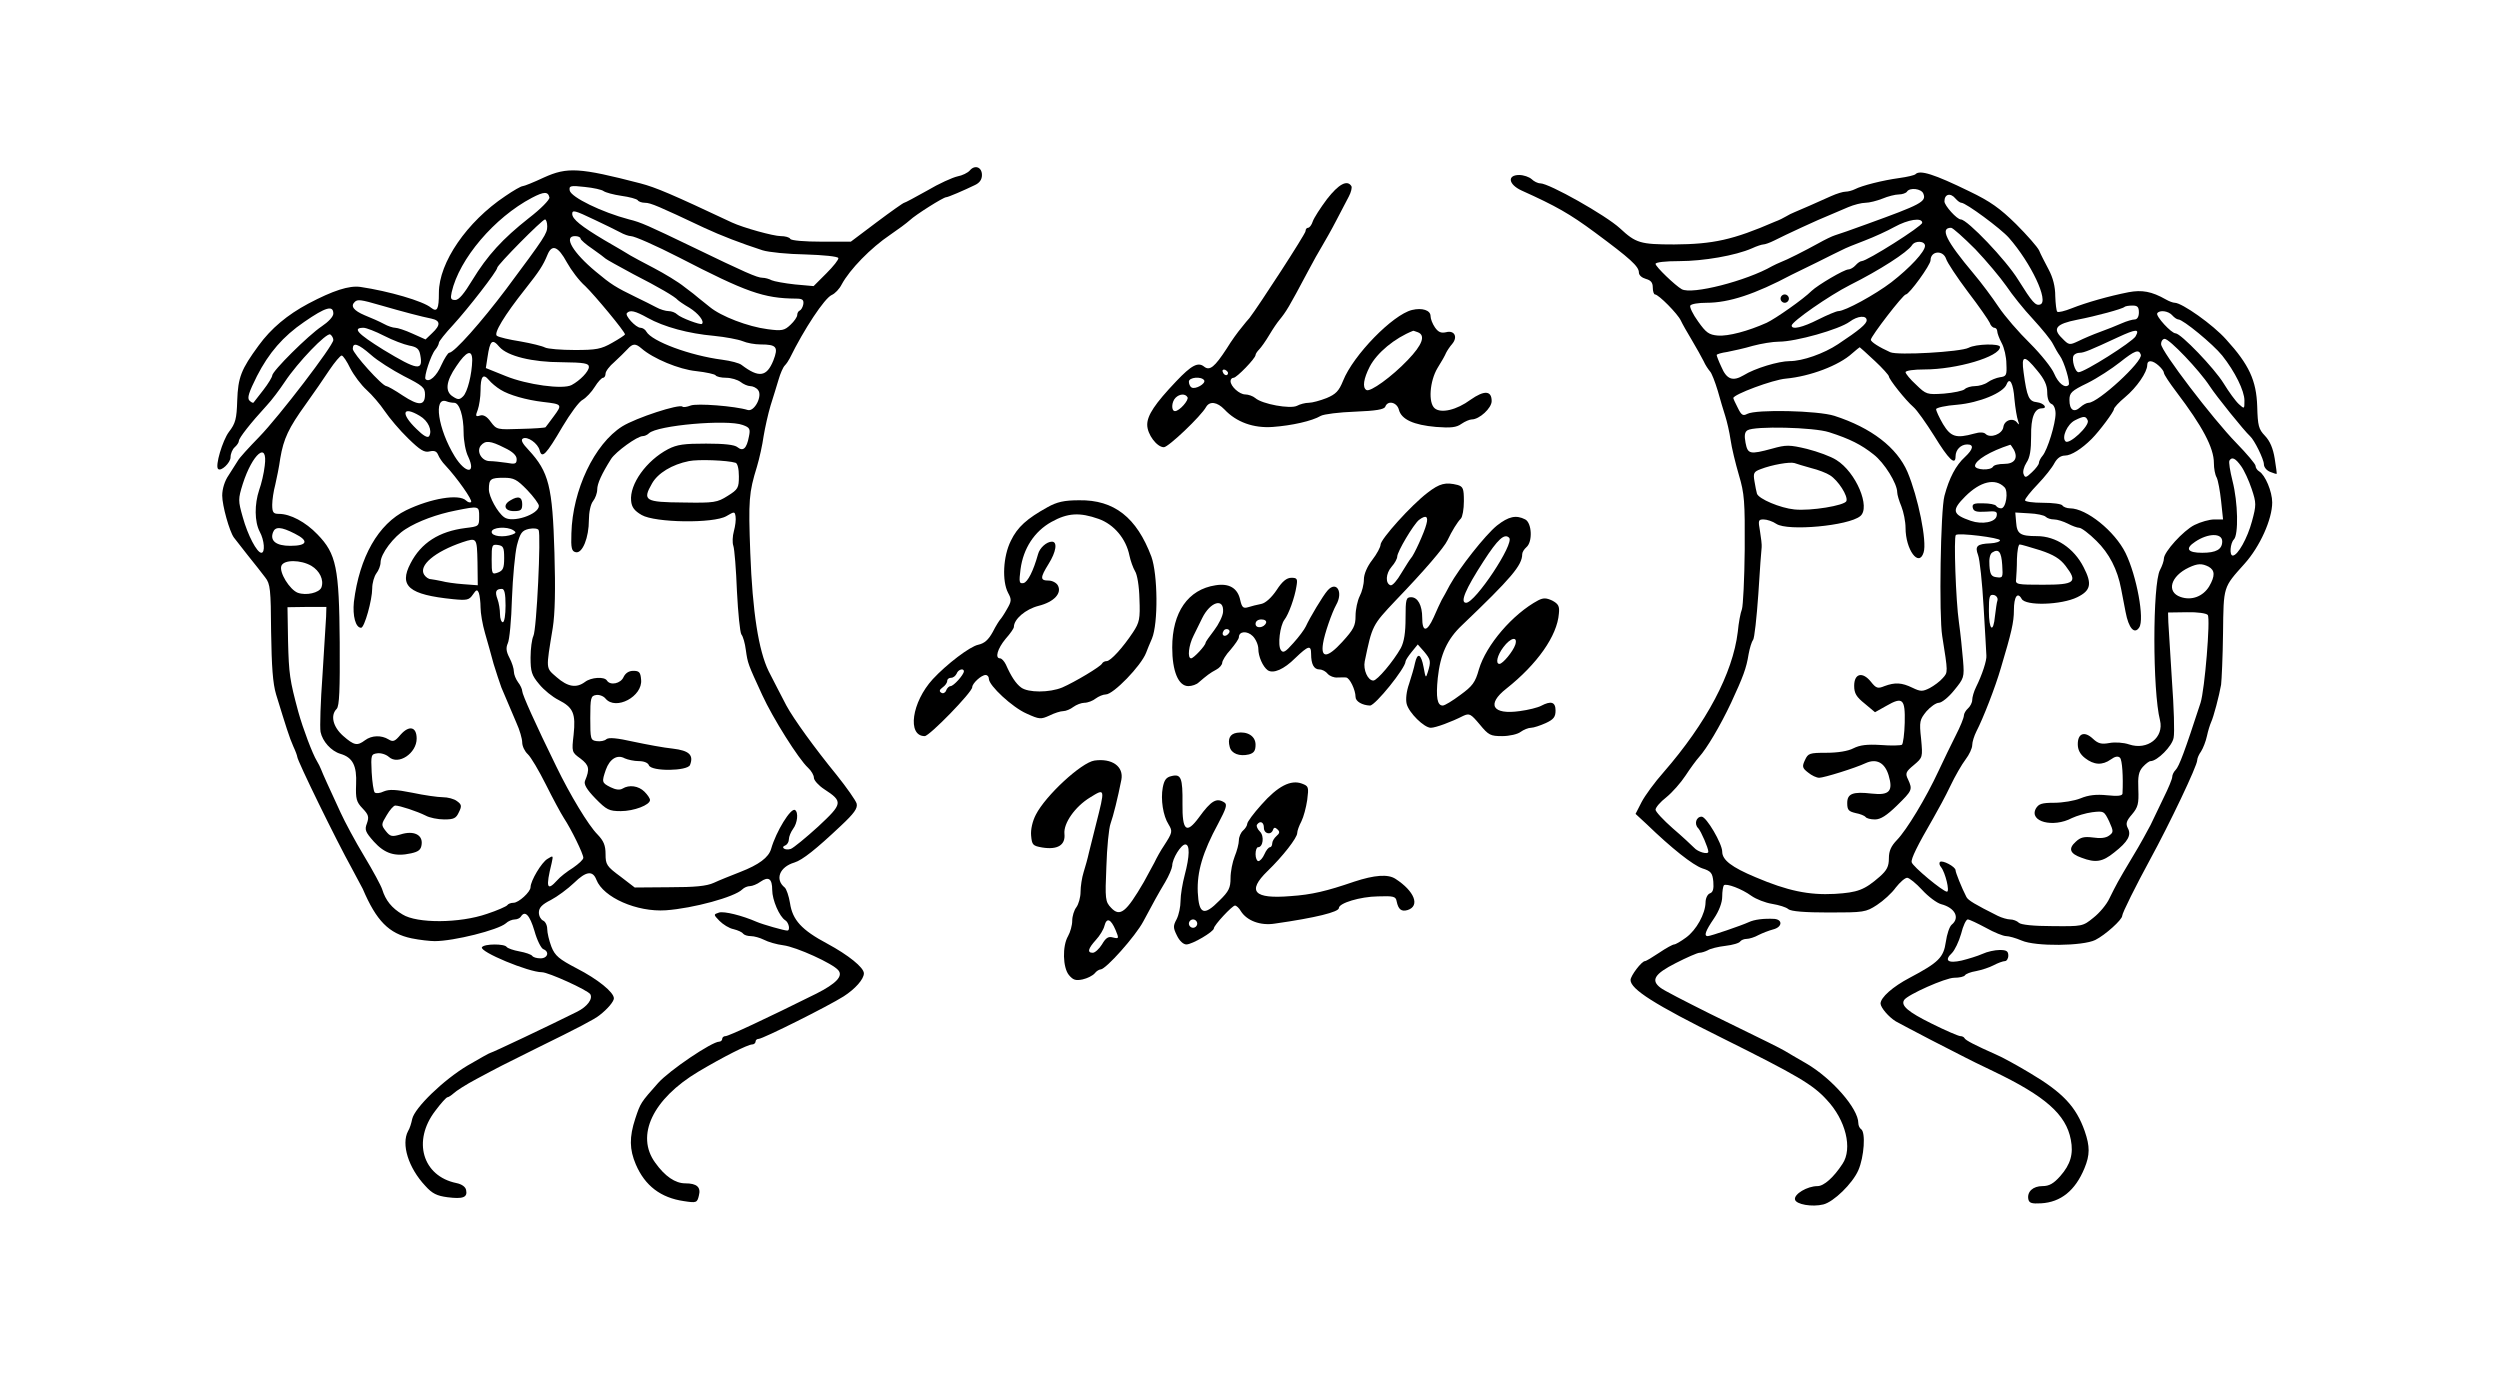 <?xml version="1.0" standalone="no"?>
<!DOCTYPE svg PUBLIC "-//W3C//DTD SVG 20010904//EN"
 "http://www.w3.org/TR/2001/REC-SVG-20010904/DTD/svg10.dtd">
<svg version="1.0" xmlns="http://www.w3.org/2000/svg"
 width="900pt" height="501pt" viewBox="0 0 900 501"
 preserveAspectRatio="xMidYMid meet">
<g transform="translate(0,501) scale(0.1,-0.1)"
fill="#000000" stroke="none">
<path d="M3491 4396 c-7 -8 -27 -18 -44 -21 -18 -4 -67 -26 -109 -51 -43 -24
-80 -44 -83 -44 -3 0 -47 -31 -99 -70 l-93 -70 -106 0 c-60 0 -109 4 -112 10
-3 6 -19 10 -34 10 -27 0 -135 30 -176 49 -217 102 -273 126 -330 141 -220 57
-263 59 -347 21 -36 -17 -71 -31 -76 -31 -6 0 -34 -16 -63 -36 -138 -92 -239
-239 -239 -348 0 -59 -6 -71 -28 -54 -28 24 -153 60 -254 75 -41 6 -99 -13
-188 -60 -75 -40 -134 -89 -179 -151 -63 -86 -74 -114 -77 -198 -2 -66 -6 -82
-30 -113 -23 -31 -50 -122 -39 -133 10 -11 45 22 45 42 0 13 7 29 15 36 8 7
15 17 15 23 0 10 42 64 100 127 18 19 47 58 65 85 47 71 151 179 164 171 6 -4
11 -13 11 -20 0 -20 -195 -275 -267 -349 -37 -38 -72 -76 -77 -86 -6 -10 -21
-33 -33 -52 -14 -20 -23 -49 -23 -73 0 -36 26 -129 42 -151 4 -5 27 -34 50
-64 24 -30 52 -65 63 -80 18 -23 20 -42 21 -196 2 -125 6 -185 18 -225 35
-114 48 -156 62 -187 8 -17 14 -34 14 -37 0 -14 142 -304 196 -401 18 -33 36
-67 40 -75 49 -115 94 -161 176 -178 29 -6 67 -10 83 -10 69 0 228 40 256 64
8 8 23 14 32 14 9 0 19 5 22 10 15 24 32 6 49 -51 9 -33 24 -63 32 -66 23 -9
16 -33 -10 -33 -14 0 -27 4 -30 9 -4 5 -24 12 -46 16 -22 4 -42 11 -46 16 -7
12 -81 12 -89 -1 -10 -16 168 -90 216 -90 23 0 164 -64 174 -79 10 -17 -11
-45 -47 -63 -98 -49 -307 -148 -312 -148 -3 0 -40 -21 -83 -46 -87 -52 -190
-152 -199 -192 -3 -15 -9 -35 -15 -44 -25 -47 1 -132 62 -197 25 -28 42 -36
80 -41 55 -7 73 -1 67 26 -2 11 -15 21 -35 25 -122 25 -159 152 -76 260 20 27
40 49 44 49 4 0 14 7 22 14 8 8 45 32 83 52 90 48 80 43 219 112 145 71 206
103 223 117 30 23 52 50 52 61 0 22 -58 69 -134 108 -63 33 -78 45 -91 78 -8
21 -15 50 -15 64 0 13 -7 27 -15 30 -8 4 -15 16 -15 29 0 17 11 29 43 45 23
12 61 40 84 62 43 42 67 45 80 11 25 -64 146 -117 250 -110 99 7 248 48 275
75 7 7 19 12 28 12 8 0 26 7 38 16 29 20 42 11 42 -30 0 -36 26 -96 47 -109
13 -8 19 -37 7 -37 -11 0 -88 22 -109 31 -55 24 -118 39 -136 34 -21 -7 -21
-7 1 -30 13 -13 35 -27 51 -30 16 -4 31 -11 34 -16 4 -5 16 -9 28 -9 12 0 33
-6 47 -13 15 -8 46 -17 70 -20 47 -6 179 -66 198 -90 18 -21 -8 -48 -79 -84
-183 -91 -316 -153 -327 -153 -6 0 -12 -4 -12 -10 0 -5 -5 -10 -11 -10 -26 0
-179 -103 -220 -149 -63 -71 -63 -71 -82 -128 -22 -67 -21 -111 2 -165 33 -77
90 -120 173 -132 45 -7 48 -6 54 20 8 30 -7 44 -49 44 -36 0 -73 25 -108 74
-72 98 -9 230 155 328 91 54 178 98 194 98 6 0 12 5 12 10 0 6 5 10 11 10 15
0 251 118 306 153 42 27 73 62 73 83 0 21 -56 66 -132 107 -92 49 -125 85
-134 146 -4 25 -13 51 -19 56 -36 29 -19 74 35 90 29 9 78 48 167 132 48 45
61 63 57 80 -3 11 -36 58 -72 103 -80 98 -155 202 -181 250 -19 36 -47 91 -64
124 -36 74 -58 213 -66 426 -7 190 -5 216 24 310 9 30 20 80 24 110 5 30 16
80 25 110 10 30 22 72 29 94 6 21 16 44 22 50 6 6 14 18 18 26 52 106 125 216
151 228 12 5 28 22 36 38 29 54 105 132 175 179 28 19 59 42 70 52 21 20 121
83 131 83 7 0 65 25 104 44 17 8 25 20 25 36 0 29 -26 38 -44 16z m-1318 -74
c7 -5 36 -13 64 -17 29 -4 55 -11 59 -16 3 -5 15 -9 26 -9 20 0 50 -13 213
-90 60 -28 133 -56 210 -81 22 -7 92 -14 155 -15 63 -2 116 -7 118 -13 2 -5
-18 -30 -43 -55 l-46 -46 -67 6 c-37 4 -75 11 -84 15 -9 5 -24 9 -33 9 -19 0
-64 20 -250 110 -160 77 -188 90 -230 100 -99 26 -209 80 -214 104 -3 17 2 19
54 13 31 -3 62 -10 68 -15z m-195 -23 c1 -8 -31 -41 -74 -74 -95 -75 -149
-134 -204 -224 -29 -48 -48 -71 -61 -71 -16 0 -18 5 -13 28 27 120 154 269
289 340 44 23 58 23 63 1z m162 -80 c36 -17 77 -37 92 -45 14 -8 32 -14 39
-14 13 0 90 -34 174 -77 242 -125 304 -147 420 -148 24 0 29 -4 27 -20 -2 -11
-8 -21 -13 -23 -5 -2 -9 -9 -9 -16 0 -7 -11 -23 -24 -35 -22 -21 -31 -23 -83
-16 -70 9 -167 46 -208 80 -17 13 -34 28 -40 32 -5 5 -28 23 -51 40 -22 18
-72 48 -110 68 -38 20 -76 40 -84 45 -8 5 -51 31 -95 56 -82 49 -115 75 -115
94 0 15 9 13 80 -21z m-170 -24 c0 -26 -8 -38 -148 -226 -88 -117 -187 -229
-205 -229 -4 0 -17 -20 -28 -44 -17 -40 -44 -64 -57 -51 -7 7 19 87 35 106 7
8 13 20 13 25 0 5 23 34 51 64 54 59 159 194 159 206 0 10 162 174 172 174 4
0 8 -11 8 -25z m120 -44 c0 -4 19 -21 43 -37 23 -16 44 -32 47 -35 3 -3 48
-28 100 -56 92 -47 150 -81 160 -93 3 -3 21 -16 42 -28 32 -20 55 -49 45 -58
-5 -5 -77 22 -89 34 -7 7 -21 12 -31 12 -10 0 -31 6 -45 14 -15 8 -47 24 -72
36 -74 36 -90 46 -145 92 -82 68 -118 128 -75 128 11 0 20 -4 20 -9z m-49 -86
c15 -27 44 -66 66 -85 35 -34 143 -164 143 -174 0 -2 -21 -16 -46 -30 -40 -23
-58 -26 -135 -26 -49 0 -97 4 -107 9 -9 5 -49 15 -89 22 -39 6 -77 15 -84 20
-13 8 26 73 103 170 49 62 63 83 79 122 16 39 38 31 70 -28z m-671 -154 c83
-24 148 -41 183 -48 33 -7 34 -23 3 -52 l-24 -23 -47 21 c-26 12 -54 21 -62
21 -8 0 -27 6 -41 14 -15 8 -46 22 -69 31 -40 17 -52 33 -36 48 10 10 21 9 93
-12z m-170 -30 c0 -11 -18 -30 -42 -46 -48 -32 -178 -161 -178 -177 0 -5 -14
-29 -32 -52 -17 -22 -33 -43 -35 -45 -2 -3 -9 1 -15 7 -9 9 -2 30 27 88 43 84
94 143 170 195 78 54 105 61 105 30z m1131 -15 c59 -33 148 -57 239 -65 41 -4
88 -13 103 -19 16 -7 45 -12 65 -12 58 0 65 -9 46 -58 -24 -59 -52 -63 -114
-16 -8 7 -40 15 -70 19 -116 15 -253 66 -273 101 -4 8 -14 14 -21 14 -17 0
-58 45 -49 53 11 12 29 8 74 -17z m-948 -65 c31 -16 71 -31 90 -35 28 -5 36
-12 40 -34 11 -59 -9 -56 -133 19 -93 58 -113 79 -71 79 9 0 43 -13 74 -29z
m415 -40 c29 -33 118 -55 224 -55 82 -1 98 -4 98 -17 0 -16 -32 -49 -62 -65
-31 -17 -161 1 -237 32 l-72 29 6 39 c9 61 17 68 43 37z m-463 -28 c23 -21 77
-55 119 -77 67 -34 76 -41 76 -66 0 -41 -22 -42 -80 -4 -28 19 -55 34 -59 34
-15 0 -121 118 -121 134 0 25 19 19 65 -21z m974 23 c42 -37 136 -76 197 -82
36 -4 67 -11 70 -15 3 -5 20 -9 38 -9 18 0 41 -7 52 -15 10 -8 26 -15 35 -15
9 0 22 -6 28 -14 17 -21 -13 -79 -37 -72 -45 14 -184 25 -206 16 -13 -5 -26
-7 -29 -4 -11 11 -167 -40 -217 -71 -100 -63 -179 -229 -183 -385 -2 -54 1
-65 16 -68 24 -5 47 53 47 116 0 27 6 57 15 68 8 10 15 29 15 42 0 21 16 56
50 110 17 26 94 82 114 82 6 0 16 4 22 10 29 29 283 51 338 30 25 -9 28 -14
22 -42 -8 -43 -21 -54 -41 -38 -10 9 -48 13 -113 13 -79 0 -104 -3 -137 -20
-78 -41 -139 -126 -133 -186 2 -23 12 -36 38 -51 48 -28 259 -31 305 -4 29 17
30 17 33 -1 2 -11 -1 -35 -6 -53 -5 -18 -6 -42 -2 -53 4 -11 10 -85 13 -164 4
-78 11 -148 16 -155 6 -7 13 -32 16 -56 7 -49 7 -49 59 -162 38 -83 131 -231
165 -262 12 -11 21 -27 21 -36 0 -9 17 -28 37 -41 69 -45 67 -52 -22 -135 -44
-40 -88 -76 -98 -80 -21 -7 -39 6 -19 13 6 3 12 12 12 22 0 9 7 26 15 37 16
21 20 60 7 68 -15 9 -68 -77 -86 -140 -9 -31 -44 -57 -111 -83 -33 -13 -76
-30 -95 -39 -26 -12 -68 -16 -160 -16 l-125 -1 -52 40 c-49 36 -53 43 -53 80
0 32 -7 48 -29 71 -33 33 -99 143 -148 244 -76 155 -123 260 -123 272 0 7 -7
22 -15 32 -8 11 -15 28 -15 38 0 11 -7 33 -16 50 -12 23 -13 36 -6 52 6 11 13
84 15 161 3 77 11 163 18 192 12 45 18 53 43 59 16 3 31 2 35 -4 9 -16 -7
-360 -19 -382 -5 -10 -10 -45 -10 -77 0 -51 4 -64 31 -96 17 -21 48 -46 70
-57 53 -27 62 -49 54 -125 -7 -62 -7 -63 25 -86 31 -24 34 -37 16 -80 -5 -12
6 -31 37 -63 41 -42 50 -46 92 -46 47 0 105 22 105 40 0 6 -9 19 -20 30 -21
21 -55 26 -79 11 -10 -6 -25 -4 -43 5 -32 16 -32 19 -17 63 14 39 41 56 68 41
11 -5 34 -10 51 -10 18 0 33 -6 36 -15 9 -23 139 -21 148 1 14 36 -3 52 -62
59 -31 3 -95 15 -142 25 -58 13 -88 16 -97 9 -6 -6 -22 -9 -35 -7 -22 3 -23 7
-23 83 0 73 2 80 21 83 11 2 27 -4 34 -13 37 -44 134 8 128 68 -2 27 -7 32
-28 32 -16 0 -28 -8 -35 -22 -10 -24 -48 -32 -60 -13 -9 15 -57 12 -79 -5 -31
-23 -62 -18 -102 17 -40 35 -39 25 -14 178 8 51 10 137 6 270 -7 239 -20 291
-93 370 -22 23 -29 36 -21 41 16 10 55 -17 61 -43 8 -30 23 -15 82 86 28 47
60 91 73 97 12 7 32 28 43 46 11 18 25 33 30 33 5 0 9 7 9 15 0 8 14 27 32 42
17 16 38 36 47 46 19 21 29 21 50 3z m-609 -43 c-1 -50 -17 -115 -33 -130 -12
-12 -18 -13 -36 -1 -30 18 -26 55 12 110 36 54 57 62 57 21z m-439 -29 c13
-25 39 -60 59 -78 19 -17 49 -52 65 -76 17 -25 54 -69 84 -98 44 -43 59 -52
78 -47 17 4 25 0 30 -12 4 -10 15 -27 26 -38 43 -46 99 -126 93 -132 -3 -4
-12 -1 -18 5 -25 25 -127 8 -216 -35 -100 -49 -168 -168 -188 -330 -5 -50 6
-93 26 -93 12 0 40 100 40 142 0 19 7 43 15 54 8 10 15 28 15 39 0 31 47 93
90 120 45 29 114 54 180 67 85 17 85 17 85 -22 0 -35 -1 -35 -50 -41 -94 -12
-159 -53 -197 -127 -43 -82 -6 -113 153 -129 50 -5 58 -3 71 16 13 19 16 20
22 6 3 -9 6 -33 6 -52 0 -20 7 -61 16 -92 9 -31 23 -81 31 -111 9 -30 22 -68
28 -85 25 -58 34 -80 54 -127 12 -26 21 -58 21 -71 0 -13 9 -32 20 -42 11 -10
40 -59 65 -109 25 -50 54 -104 65 -121 27 -41 70 -129 70 -143 0 -7 -17 -22
-37 -36 -21 -13 -47 -33 -57 -45 -37 -41 -42 -27 -20 62 6 28 6 28 -15 15 -21
-12 -61 -79 -61 -102 0 -17 -43 -56 -61 -56 -10 0 -20 -4 -23 -9 -3 -4 -36
-19 -73 -31 -98 -34 -252 -35 -304 -2 -39 23 -61 51 -73 90 -4 13 -33 67 -65
120 -32 53 -70 124 -85 157 -43 93 -64 139 -70 155 -3 8 -10 22 -15 30 -16 26
-50 116 -67 177 -31 115 -34 136 -37 255 l-2 122 70 1 70 0 -1 -35 c-1 -19 -7
-114 -13 -210 -7 -96 -10 -188 -7 -205 7 -34 38 -69 72 -79 44 -13 59 -43 56
-109 -2 -53 1 -64 23 -87 22 -23 24 -31 16 -54 -9 -23 -6 -31 25 -66 39 -43
76 -55 134 -42 27 6 36 13 38 33 4 34 -29 50 -76 35 -31 -9 -37 -8 -53 12 -17
22 -17 24 3 57 11 19 25 35 31 35 16 0 79 -21 109 -36 14 -8 45 -14 67 -14 35
0 43 4 53 26 11 22 10 28 -7 40 -10 8 -33 14 -51 14 -17 0 -67 7 -109 16 -61
12 -83 13 -103 5 -14 -7 -28 -8 -33 -4 -4 4 -9 37 -11 73 -3 62 -2 65 20 68
13 2 32 -4 42 -13 34 -31 100 13 100 66 0 43 -27 49 -58 14 -20 -24 -27 -27
-43 -17 -26 16 -61 15 -85 -3 -28 -21 -39 -19 -79 16 -37 33 -46 74 -23 97 10
10 12 70 11 239 -2 269 -12 319 -80 389 -43 45 -98 74 -139 74 -20 0 -24 5
-24 33 0 17 5 50 11 72 5 22 14 65 18 95 12 71 30 109 92 195 28 39 66 94 85
123 19 28 39 52 44 52 5 0 19 -21 31 -46z m541 -77 c30 -19 93 -37 153 -44 69
-8 70 -9 39 -51 -15 -20 -28 -38 -30 -40 -1 -2 -41 -5 -89 -6 -85 -3 -87 -3
-108 25 -14 20 -27 27 -39 23 -16 -5 -17 -2 -8 21 5 14 10 46 10 69 0 51 9 63
30 38 8 -10 27 -26 42 -35z m-167 -47 c19 0 34 -48 34 -107 0 -29 7 -69 17
-88 29 -63 -10 -61 -49 2 -60 98 -78 217 -29 198 7 -3 19 -5 27 -5z m-124 -47
c31 -18 46 -53 34 -73 -5 -8 -21 1 -46 26 -58 56 -50 84 12 47z m305 -115 c30
-14 44 -28 44 -41 0 -17 -5 -19 -37 -13 -21 3 -48 6 -60 6 -29 0 -49 35 -32
56 16 19 34 18 85 -8z m-863 -65 c-3 -27 -12 -65 -20 -87 -17 -51 -17 -114 2
-150 17 -31 20 -76 6 -76 -16 0 -49 63 -67 128 -17 60 -17 65 0 120 35 109 91
156 79 65z m1695 11 c7 -2 12 -21 12 -49 0 -41 -3 -47 -40 -70 -38 -24 -48
-26 -161 -24 -137 1 -147 7 -112 68 21 38 73 69 133 81 33 7 139 3 168 -6z
m-750 -98 c23 -24 42 -50 42 -57 0 -31 -96 -63 -125 -41 -24 17 -55 74 -55
100 0 38 6 42 54 42 36 0 47 -6 84 -44z m-837 -157 c52 -26 46 -44 -16 -44
-51 0 -74 18 -62 49 8 21 29 20 78 -5z m787 12 c11 -7 10 -10 -3 -15 -32 -12
-75 -7 -75 9 0 17 55 21 78 6z m-129 -115 l1 -83 -53 4 c-28 2 -63 7 -77 11
-14 3 -31 6 -39 7 -8 0 -18 7 -24 16 -21 33 38 83 138 117 52 17 52 17 54 -72z
m96 15 c0 -36 -4 -45 -22 -52 -22 -8 -23 -6 -23 47 0 52 1 55 23 52 19 -3 22
-9 22 -47z m-694 -28 c30 -18 46 -51 36 -78 -8 -19 -54 -30 -85 -19 -29 11
-68 74 -59 97 9 23 70 22 108 0z m699 -143 c0 -33 -4 -60 -10 -60 -5 0 -10 13
-10 29 0 16 -4 41 -9 54 -10 27 -6 37 16 37 9 0 13 -17 13 -60z"/>
<path d="M1838 3209 c-29 -16 -22 -39 12 -39 25 0 30 4 30 25 0 26 -14 31 -42
14z"/>
<path d="M6896 4383 c-4 -4 -30 -10 -59 -14 -59 -8 -134 -27 -159 -40 -10 -5
-25 -9 -34 -9 -9 0 -32 -7 -52 -16 -48 -22 -113 -50 -132 -58 -8 -3 -22 -10
-30 -15 -8 -5 -26 -14 -40 -19 -152 -66 -223 -81 -363 -82 -122 0 -138 5 -195
58 -51 47 -255 162 -287 162 -9 0 -23 7 -31 15 -9 8 -29 15 -45 15 -44 0 -39
-34 9 -56 124 -56 172 -83 264 -151 127 -94 158 -122 158 -144 0 -10 11 -19
25 -23 18 -5 25 -13 25 -31 0 -14 4 -25 8 -25 13 0 82 -70 93 -94 5 -11 23
-43 40 -71 16 -27 35 -61 42 -75 6 -14 17 -30 23 -37 6 -6 18 -37 28 -70 9
-32 21 -73 27 -91 6 -19 15 -57 19 -85 4 -29 18 -86 30 -127 20 -67 22 -95 21
-268 -1 -107 -6 -203 -10 -215 -5 -12 -12 -49 -15 -82 -18 -149 -113 -328
-267 -505 -32 -36 -67 -84 -79 -107 l-22 -43 40 -37 c91 -88 166 -147 200
-159 32 -10 37 -17 40 -48 2 -26 -1 -38 -12 -42 -9 -3 -16 -18 -16 -33 -1 -41
-33 -99 -70 -126 -19 -14 -38 -25 -43 -25 -5 0 -29 -13 -54 -30 -24 -16 -47
-30 -51 -30 -12 0 -52 -53 -52 -68 0 -33 86 -88 330 -209 269 -134 326 -167
376 -222 69 -73 94 -176 57 -231 -32 -49 -67 -80 -90 -80 -37 0 -85 -29 -81
-48 3 -18 62 -28 102 -18 37 9 105 75 126 123 21 48 27 137 10 148 -5 3 -10
13 -10 22 0 52 -95 161 -188 215 -31 18 -66 38 -77 45 -23 13 -47 25 -270 134
-88 44 -168 85 -177 93 -36 27 -22 50 55 89 39 20 78 37 85 37 7 0 20 4 30 9
9 6 38 13 64 16 26 3 50 10 53 16 4 5 14 9 23 9 9 0 29 6 43 14 14 7 37 16 52
20 33 8 36 35 5 38 -38 2 -72 -2 -93 -12 -26 -12 -137 -50 -147 -50 -15 0 -8
19 22 63 19 28 30 58 30 79 0 19 3 37 6 41 9 8 65 -13 99 -38 17 -12 50 -25
75 -29 24 -4 51 -12 58 -19 10 -8 59 -12 146 -12 126 0 133 1 173 27 23 15 54
43 68 63 15 19 33 35 41 35 7 0 32 -20 54 -44 22 -24 53 -47 68 -51 50 -13 69
-49 38 -74 -8 -7 -17 -34 -21 -62 -8 -56 -26 -74 -130 -129 -61 -32 -105 -71
-105 -93 1 -15 29 -48 55 -64 11 -6 67 -36 125 -66 58 -29 114 -59 125 -64 11
-6 56 -28 100 -49 188 -90 263 -156 280 -247 10 -51 -1 -89 -38 -131 -24 -27
-40 -36 -64 -36 -34 0 -56 -20 -51 -47 3 -14 12 -17 46 -15 71 4 123 46 156
126 20 48 20 79 1 134 -31 88 -79 139 -197 209 -45 27 -101 58 -123 67 -72 32
-110 51 -113 59 -2 4 -9 7 -15 7 -6 0 -53 20 -103 45 -85 42 -112 65 -99 85
12 19 149 80 180 80 19 0 36 4 39 9 3 5 21 12 40 15 20 4 48 13 63 21 15 8 34
15 41 15 6 0 12 9 12 20 0 16 -7 20 -31 20 -17 0 -45 -6 -62 -14 -18 -8 -51
-18 -75 -24 -49 -11 -64 0 -35 27 10 10 25 41 33 69 7 29 18 52 24 52 6 0 35
-14 65 -30 30 -17 63 -30 73 -30 10 0 35 -7 56 -16 50 -22 220 -20 265 2 36
18 97 73 97 87 0 10 50 110 100 202 71 130 170 338 170 358 0 7 6 21 14 32 7
11 17 36 21 55 4 19 11 41 15 50 9 19 29 95 36 135 2 17 6 100 7 186 2 170 0
163 77 249 56 62 100 161 100 221 0 39 -25 99 -47 112 -7 4 -13 13 -13 20 0 6
-31 43 -69 82 -85 87 -271 331 -271 356 0 11 6 19 13 19 17 0 124 -112 162
-170 24 -37 125 -162 145 -180 16 -14 50 -84 50 -101 0 -11 10 -23 23 -28 12
-5 23 -8 23 -7 1 0 -2 25 -7 55 -6 37 -17 63 -35 82 -23 24 -26 36 -28 106 -3
93 -29 150 -112 241 -47 53 -159 132 -185 132 -6 0 -20 5 -32 12 -51 29 -86
35 -134 26 -71 -14 -152 -37 -205 -58 -25 -10 -49 -16 -52 -12 -3 3 -6 28 -7
56 0 34 -8 66 -24 96 -13 25 -29 55 -34 68 -6 13 -44 56 -83 95 -58 57 -93 82
-168 118 -127 62 -178 78 -194 62z m28 -70 c12 -29 -8 -39 -204 -110 -52 -19
-103 -37 -114 -40 -10 -3 -37 -16 -60 -29 -47 -26 -114 -60 -136 -68 -8 -3
-22 -10 -30 -14 -92 -53 -290 -104 -326 -83 -23 13 -94 81 -94 91 0 6 35 10
86 10 86 0 202 20 261 46 17 8 36 14 41 14 6 0 23 6 39 14 39 20 162 77 198
91 17 7 47 20 68 29 21 9 49 16 63 16 13 0 41 7 61 15 19 8 46 15 59 15 12 0
26 5 29 10 10 16 52 11 59 -7z m116 -18 c7 -8 16 -15 21 -15 16 0 142 -93 171
-126 80 -91 145 -229 113 -240 -17 -6 -29 8 -79 88 -44 72 -184 218 -207 218
-14 0 -59 50 -59 65 0 27 22 32 40 10z m-120 -87 c-1 -13 -199 -138 -218 -138
-5 0 -15 -7 -22 -15 -7 -8 -19 -15 -26 -15 -15 0 -110 -56 -132 -77 -30 -30
-130 -100 -162 -115 -67 -30 -138 -49 -176 -46 -32 3 -42 10 -71 51 -19 26
-31 52 -28 57 4 6 30 10 58 10 82 0 175 31 307 101 8 4 49 24 90 44 41 21 83
41 93 46 9 5 45 20 80 33 34 13 82 35 107 49 49 27 100 35 100 15z m191 -95
c41 -43 91 -103 112 -133 20 -30 63 -84 96 -119 32 -35 65 -75 72 -90 7 -14
18 -33 24 -41 16 -21 39 -99 32 -106 -13 -13 -37 6 -52 41 -8 20 -47 69 -87
109 -40 39 -91 98 -113 131 -22 33 -62 87 -90 120 -100 119 -122 165 -81 165
6 0 45 -35 87 -77z m-181 12 c0 -21 -54 -79 -121 -131 -59 -45 -167 -104 -191
-104 -7 0 -40 -14 -72 -30 -57 -29 -96 -38 -96 -22 0 14 135 108 210 146 106
53 207 118 223 143 11 18 47 16 47 -2z m76 -47 c4 -13 39 -66 78 -118 40 -52
75 -103 79 -112 3 -10 11 -18 17 -18 5 0 10 -6 10 -12 0 -7 7 -26 16 -43 9
-16 17 -50 17 -75 2 -41 0 -45 -23 -48 -13 -2 -33 -10 -44 -18 -11 -8 -32 -14
-46 -14 -14 0 -31 -5 -37 -11 -6 -6 -40 -13 -75 -16 -61 -4 -64 -3 -100 32
-21 19 -38 40 -38 45 0 6 30 10 68 10 116 0 272 46 272 81 0 13 -87 11 -113
-3 -29 -15 -256 -28 -282 -16 -40 18 -70 37 -70 45 0 12 116 163 126 163 12 0
89 106 89 123 0 34 45 38 56 5z m694 -193 c0 -15 -6 -25 -15 -25 -8 0 -29 -6
-47 -14 -18 -8 -53 -22 -78 -31 -25 -9 -60 -24 -78 -33 -32 -15 -34 -15 -59
11 -35 34 -21 51 55 66 68 13 163 39 170 46 3 3 16 5 29 5 18 0 23 -5 23 -25z
m120 -10 c7 -8 17 -15 22 -15 17 0 125 -89 158 -130 46 -58 80 -127 80 -162 0
-31 0 -31 -20 -13 -12 11 -36 44 -55 75 -33 54 -154 180 -173 180 -15 0 -72
62 -66 72 8 13 40 9 54 -7z m-1100 -18 c0 -13 -26 -35 -103 -86 -51 -34 -128
-61 -174 -61 -40 0 -126 -26 -166 -51 -39 -23 -61 -15 -80 30 -10 21 -17 40
-17 43 0 3 17 8 38 11 20 4 62 13 92 22 30 8 72 15 94 15 61 0 217 44 255 72
28 21 61 24 61 5z m968 -58 c-13 -21 -184 -129 -205 -129 -13 0 -26 46 -18 60
4 6 13 10 22 10 15 0 37 9 138 56 65 30 79 31 63 3z m-939 -88 c28 -26 51 -52
51 -56 0 -10 60 -86 88 -110 13 -11 46 -58 75 -104 52 -85 77 -109 77 -74 0
24 19 43 42 43 25 0 22 -17 -8 -45 -33 -30 -57 -76 -74 -140 -14 -51 -20 -432
-8 -505 21 -132 21 -130 2 -151 -10 -12 -32 -28 -47 -36 -26 -13 -33 -13 -62
1 -39 19 -63 20 -101 6 -24 -10 -30 -8 -49 16 -30 37 -60 30 -60 -15 0 -27 8
-40 38 -64 l37 -31 41 23 c59 34 68 25 66 -61 -1 -40 -6 -76 -10 -79 -5 -3
-39 -4 -76 -1 -50 3 -75 0 -99 -12 -19 -10 -56 -16 -97 -16 -61 0 -66 -2 -77
-26 -11 -23 -10 -29 11 -45 13 -11 31 -19 40 -19 17 0 130 35 168 53 38 17 68
2 82 -44 17 -57 3 -73 -60 -66 -69 8 -89 0 -89 -34 0 -25 5 -30 30 -36 17 -3
33 -10 36 -14 3 -5 18 -9 34 -9 20 0 42 14 79 50 55 54 57 57 40 94 -11 22 -8
28 21 52 32 27 32 28 26 94 -7 63 -5 69 19 99 15 17 35 31 45 31 10 0 35 20
55 45 35 43 37 46 32 107 -3 35 -9 97 -15 139 -11 76 -19 306 -11 313 9 9 159
-10 159 -19 0 -5 -15 -10 -34 -11 -49 -2 -57 -10 -45 -42 6 -15 15 -99 20
-187 5 -88 10 -167 10 -175 2 -17 -16 -71 -37 -113 -8 -16 -14 -37 -14 -47 0
-9 -7 -23 -15 -30 -8 -7 -15 -19 -15 -26 0 -8 -13 -40 -29 -71 -16 -32 -44
-89 -62 -128 -46 -99 -115 -213 -150 -249 -21 -22 -29 -39 -29 -66 0 -29 -7
-43 -33 -66 -55 -48 -79 -57 -162 -62 -93 -5 -170 11 -285 60 -86 36 -120 62
-120 92 0 29 -57 126 -74 126 -20 0 -28 -27 -12 -42 10 -11 36 -71 36 -84 0
-12 -38 -1 -51 14 -9 9 -43 41 -77 70 -34 30 -62 60 -62 67 0 8 17 28 39 45
21 17 52 52 69 78 17 26 39 56 49 67 27 30 75 110 115 195 43 93 55 124 63
175 4 22 11 45 16 51 5 6 13 80 19 165 5 85 11 161 12 169 1 8 -2 34 -6 58 -7
39 -6 42 13 42 12 0 33 -7 46 -16 41 -27 260 -7 302 28 38 31 -15 158 -86 202
-20 13 -67 30 -106 40 -63 15 -75 15 -125 1 -81 -22 -88 -20 -96 21 -5 26 -3
39 7 45 25 16 239 11 294 -7 75 -24 116 -45 160 -80 39 -30 85 -105 85 -136 0
-9 7 -32 15 -51 8 -20 15 -55 15 -77 0 -79 48 -144 65 -89 13 39 -20 200 -58
290 -38 88 -130 159 -263 202 -59 19 -282 24 -314 7 -15 -8 -21 -5 -34 22 -9
17 -16 33 -16 35 0 13 142 66 189 70 87 8 191 47 239 91 14 12 26 22 27 22 1
0 25 -22 54 -49z m958 22 c8 -24 -154 -173 -188 -173 -7 0 -20 -7 -30 -16 -23
-21 -39 -10 -39 26 0 26 7 33 65 61 36 18 88 52 117 75 53 42 68 48 75 27z
m-373 -57 c26 -31 36 -53 36 -78 0 -23 6 -38 15 -42 9 -3 15 -18 15 -35 0 -36
-29 -131 -47 -152 -7 -8 -13 -20 -13 -26 0 -5 -11 -20 -25 -33 -21 -20 -25
-21 -30 -7 -4 8 1 27 10 41 13 19 17 46 17 96 -1 67 12 100 39 100 22 0 7 19
-18 22 -29 3 -36 18 -48 107 -9 63 2 65 49 7z m438 17 c10 -9 18 -20 18 -25 0
-6 20 -36 45 -69 94 -124 135 -201 135 -256 0 -19 4 -42 10 -52 5 -10 12 -48
16 -85 l7 -66 -32 0 c-17 0 -49 -9 -71 -20 -40 -20 -110 -97 -110 -121 0 -8
-6 -26 -14 -41 -27 -50 -27 -436 0 -541 15 -62 -45 -109 -111 -87 -20 7 -52 9
-72 5 -28 -5 -40 -2 -59 16 -30 28 -54 19 -54 -20 0 -20 8 -36 26 -50 32 -25
62 -27 93 -5 15 11 26 13 33 6 8 -8 12 -68 9 -129 -1 -8 -17 -10 -55 -6 -39 4
-67 1 -96 -11 -22 -9 -65 -16 -95 -16 -45 0 -56 -4 -66 -21 -25 -47 62 -70
130 -34 17 8 50 18 73 21 42 5 43 4 61 -33 16 -36 16 -39 0 -51 -12 -9 -32
-11 -58 -7 -32 4 -45 1 -62 -15 -28 -25 -22 -43 21 -58 50 -19 75 -15 117 19
50 39 63 63 49 88 -8 16 -5 26 15 49 22 26 25 39 23 90 -2 47 1 64 16 81 11
12 23 21 28 21 24 0 78 54 83 84 4 18 1 110 -6 206 -6 96 -12 191 -13 210 l-1
35 68 1 c38 1 71 -4 75 -10 10 -14 -11 -269 -26 -316 -57 -175 -77 -229 -90
-242 -7 -7 -12 -18 -12 -25 0 -7 -14 -41 -31 -75 -17 -35 -38 -79 -47 -98 -10
-19 -38 -71 -65 -115 -55 -92 -57 -97 -83 -149 -10 -22 -36 -53 -58 -70 -38
-31 -40 -31 -147 -30 -69 0 -114 5 -121 12 -7 7 -21 12 -31 12 -10 0 -31 6
-45 13 -82 41 -107 56 -113 68 -17 33 -39 88 -39 96 0 13 -48 38 -56 30 -4 -4
-2 -12 4 -19 15 -19 32 -88 21 -88 -14 0 -124 91 -127 106 -3 12 20 59 78 159
16 28 44 79 61 115 17 36 42 79 55 96 13 17 24 40 24 52 0 11 7 33 15 49 24
46 68 159 88 228 38 127 47 165 47 208 0 49 13 68 28 41 14 -26 143 -22 200 6
49 24 54 48 23 108 -35 69 -100 112 -168 112 -61 0 -72 8 -75 50 l-3 35 50 -3
c27 -1 54 -7 59 -12 6 -6 19 -10 31 -10 11 0 33 -7 49 -15 15 -8 34 -15 41
-15 8 0 36 -21 62 -47 46 -45 76 -103 89 -173 3 -14 10 -51 16 -83 11 -59 32
-82 49 -56 20 29 -9 186 -49 268 -39 79 -141 161 -200 161 -11 0 -24 5 -27 10
-3 6 -35 10 -71 10 -35 0 -64 4 -64 9 0 6 21 32 46 58 25 26 52 60 60 76 10
18 23 27 38 27 22 0 60 24 96 60 28 28 80 98 80 107 0 5 18 25 40 43 42 35 80
90 80 116 0 19 19 18 42 -3z m-520 -120 c3 -32 9 -67 13 -78 5 -14 4 -16 -3
-7 -14 20 -47 10 -50 -16 -4 -25 -47 -41 -64 -24 -6 6 -21 7 -41 1 -65 -18
-84 -12 -112 34 -14 24 -25 48 -25 54 0 5 34 13 76 16 79 7 167 43 178 74 11
27 24 3 28 -54z m264 -77 c7 -19 -67 -88 -80 -75 -15 14 6 62 34 76 32 16 39
16 46 -1z m-266 -105 c16 -31 2 -51 -35 -51 -19 0 -37 -4 -40 -10 -9 -15 -65
-12 -65 3 1 20 53 52 127 76 1 1 7 -8 13 -18z m818 -59 c11 -15 28 -52 38 -82
17 -51 17 -58 1 -117 -16 -60 -51 -123 -69 -123 -13 0 -9 45 4 58 17 17 15
133 -5 211 -9 36 -14 68 -11 73 9 15 22 8 42 -20z m-1548 -7 c25 -6 56 -18 68
-26 29 -18 66 -75 59 -93 -7 -16 -128 -36 -187 -30 -51 5 -129 38 -135 57 -2
6 -6 27 -9 45 -5 29 -2 34 22 43 41 16 105 27 122 22 8 -3 35 -11 60 -18z
m696 -69 c15 -14 6 -76 -12 -76 -7 0 -15 4 -18 9 -3 5 -24 9 -46 9 -34 1 -41
-2 -38 -16 3 -13 13 -16 47 -14 37 3 42 1 39 -15 -4 -23 -52 -32 -93 -18 -67
23 -70 38 -20 88 54 54 108 67 141 33z m784 -195 c0 -29 -22 -41 -72 -41 -53
0 -63 15 -25 40 46 31 97 32 97 1z m-655 -32 c48 -16 71 -30 91 -56 45 -59 34
-68 -81 -68 -94 0 -100 1 -97 20 1 11 3 44 3 73 1 28 5 52 10 52 5 0 38 -10
74 -21z m-137 -53 c3 -45 2 -47 -20 -44 -19 2 -24 10 -26 42 -2 24 2 42 10 47
23 15 33 3 36 -45z m743 -6 c23 -13 24 -33 2 -71 -22 -36 -63 -52 -103 -38
-52 18 -36 75 30 106 32 15 47 15 71 3z m-760 -121 c-3 -8 -6 -33 -9 -56 -6
-65 -22 -52 -22 18 0 52 2 60 18 57 9 -2 15 -11 13 -19z"/>
<path d="M6410 3935 c0 -8 7 -15 15 -15 8 0 15 7 15 15 0 8 -7 15 -15 15 -8 0
-15 -7 -15 -15z"/>
<path d="M4777 4293 c-24 -32 -47 -68 -51 -80 -4 -13 -12 -23 -17 -23 -5 0 -9
-5 -9 -12 0 -10 -169 -270 -202 -313 -5 -5 -18 -21 -29 -35 -12 -14 -36 -47
-53 -75 -43 -66 -61 -81 -81 -65 -22 18 -46 5 -101 -53 -76 -80 -104 -122
-104 -156 0 -35 35 -81 60 -81 16 0 134 112 152 145 13 22 40 18 66 -9 43 -46
105 -68 174 -63 68 5 141 21 173 40 11 6 66 13 123 15 76 3 105 8 109 18 9 24
42 16 49 -11 9 -35 53 -55 134 -62 53 -4 73 -2 91 11 13 9 30 16 37 16 28 0
72 41 72 66 0 38 -26 40 -76 5 -50 -37 -106 -50 -129 -31 -24 20 -18 98 10
145 14 22 28 47 31 55 4 8 14 23 22 32 21 25 8 50 -22 42 -18 -4 -28 0 -40 17
-9 13 -16 31 -16 41 0 21 -30 31 -67 22 -69 -17 -211 -162 -248 -255 -15 -37
-26 -48 -59 -62 -23 -9 -52 -17 -64 -17 -13 0 -32 -5 -43 -11 -24 -12 -125 6
-150 28 -8 7 -25 13 -36 13 -21 0 -53 29 -53 48 0 7 5 12 11 12 11 0 79 70 79
82 0 4 6 13 13 20 7 7 24 31 37 53 13 22 29 45 35 52 26 32 34 45 102 173 19
36 43 79 53 95 10 17 33 57 50 90 17 33 38 72 46 88 8 15 12 32 9 37 -15 24
-46 7 -88 -47z m327 -479 c29 -11 17 -45 -36 -100 -57 -60 -136 -117 -149
-108 -15 9 -10 41 12 84 26 50 90 103 156 129 1 1 8 -2 17 -5z m-683 -147 c-1
-12 -15 -9 -19 4 -3 6 1 10 8 8 6 -3 11 -8 11 -12z m-86 -26 c7 -12 -32 -34
-45 -26 -6 3 -10 13 -10 21 0 16 45 20 55 5z m-60 -61 c6 -10 -29 -50 -45 -50
-14 0 -13 33 2 48 14 14 35 16 43 2z"/>
<path d="M5139 3236 c-58 -44 -169 -167 -169 -187 0 -8 -13 -33 -30 -55 -18
-23 -30 -51 -30 -70 0 -18 -7 -45 -15 -60 -8 -16 -15 -48 -15 -71 0 -36 -7
-49 -48 -94 -53 -58 -78 -60 -69 -5 5 34 32 111 47 138 27 47 1 89 -31 52 -16
-18 -64 -98 -78 -129 -5 -11 -25 -38 -45 -60 -29 -33 -37 -37 -45 -25 -12 17
-3 88 13 109 15 19 37 80 43 119 5 28 3 32 -18 32 -17 0 -33 -13 -53 -44 -18
-27 -40 -47 -55 -50 -15 -3 -36 -8 -48 -12 -17 -5 -22 -1 -28 25 -9 44 -40 62
-89 54 -99 -15 -156 -97 -156 -224 0 -85 22 -139 58 -139 13 0 30 6 37 13 29
25 42 35 63 46 12 6 22 18 22 25 0 7 13 29 30 47 16 19 30 39 30 45 0 22 30
24 50 4 11 -11 20 -32 20 -46 0 -27 16 -64 34 -77 20 -13 58 3 99 44 47 45 57
48 57 15 0 -37 10 -56 30 -56 10 0 23 -7 30 -16 7 -8 23 -14 34 -13 12 0 26 1
32 0 13 -1 34 -45 34 -70 0 -16 24 -30 52 -31 19 0 128 135 128 159 0 4 10 19
22 34 l22 27 23 -26 c24 -29 25 -35 13 -74 -7 -23 -8 -21 -15 18 -9 48 -22 55
-31 15 -3 -16 -13 -49 -21 -74 -10 -28 -13 -57 -9 -73 8 -32 63 -86 87 -86 17
0 74 21 117 43 22 10 27 7 59 -31 32 -39 39 -42 81 -42 26 0 56 7 66 15 11 8
28 15 38 15 9 0 33 8 53 17 28 13 35 22 35 45 0 31 -16 36 -52 17 -11 -6 -46
-15 -77 -19 -98 -14 -121 24 -48 81 111 88 183 190 189 270 3 27 -2 35 -24 47
-22 10 -32 10 -50 1 -92 -49 -188 -161 -214 -249 -13 -47 -23 -60 -67 -92 -28
-21 -56 -38 -63 -38 -20 0 -25 29 -18 99 9 85 34 140 87 190 178 170 217 216
217 256 0 7 7 18 15 25 23 19 20 87 -4 100 -33 17 -60 11 -102 -22 -42 -34
-135 -152 -170 -215 -11 -21 -24 -45 -29 -53 -4 -8 -18 -37 -29 -63 -24 -53
-41 -54 -41 -1 0 45 -16 74 -40 74 -18 0 -20 -7 -20 -75 0 -52 -5 -85 -17
-108 -27 -48 -85 -117 -99 -117 -20 0 -37 39 -31 69 27 130 27 130 112 220
103 107 174 190 186 216 16 34 36 66 48 78 6 6 11 34 11 63 0 45 -3 52 -22 58
-44 11 -65 6 -109 -28z m-4 -113 c-7 -29 -46 -114 -56 -123 -3 -3 -18 -27 -34
-53 -15 -26 -32 -46 -39 -44 -19 6 -18 42 4 67 11 12 20 29 20 36 0 18 58 115
78 132 25 19 35 14 27 -15z m298 -49 c20 -20 -122 -234 -155 -234 -23 0 -3 48
63 150 51 79 75 101 92 84z m-1030 -267 c-1 -15 -16 -45 -32 -66 -17 -22 -31
-42 -31 -45 0 -10 -43 -56 -52 -56 -14 0 -9 47 9 82 9 18 23 47 31 63 29 59
79 74 75 22z m155 -39 c-7 -19 -38 -22 -38 -4 0 10 9 16 21 16 12 0 19 -5 17
-12z m-137 -41 c-13 -13 -26 -3 -16 12 3 6 11 8 17 5 6 -4 6 -10 -1 -17z
m1034 -38 c-8 -24 -45 -69 -57 -69 -15 0 -8 31 14 60 26 35 53 41 43 9z"/>
<path d="M3771 3184 c-74 -41 -108 -71 -132 -121 -28 -56 -32 -145 -10 -187
13 -24 13 -30 -4 -59 -10 -18 -21 -34 -24 -37 -3 -3 -16 -23 -27 -45 -16 -29
-30 -41 -52 -46 -30 -6 -114 -70 -164 -124 -76 -83 -93 -205 -29 -205 17 0
171 158 171 176 0 14 33 44 48 44 7 0 12 -6 12 -14 0 -24 85 -103 136 -125 46
-21 51 -21 82 -7 18 9 40 16 50 16 9 0 26 7 36 15 11 8 29 15 40 15 12 0 30 7
40 15 11 8 27 15 37 15 27 0 127 103 145 150 3 8 12 31 21 51 23 55 21 231 -2
295 -53 141 -134 205 -260 203 -54 0 -80 -6 -114 -25z m184 -42 c56 -20 99
-72 111 -132 4 -19 13 -44 20 -56 8 -12 15 -54 16 -100 3 -72 0 -85 -23 -120
-37 -56 -81 -104 -95 -104 -7 0 -14 -4 -16 -8 -4 -11 -100 -68 -144 -87 -46
-19 -123 -19 -148 0 -19 14 -36 40 -55 83 -6 12 -15 22 -21 22 -19 0 -9 35 20
70 17 19 30 38 30 43 0 28 42 64 89 76 56 14 85 46 69 74 -5 9 -20 17 -33 17
-31 0 -31 10 0 60 27 43 33 80 12 80 -19 0 -44 -22 -50 -45 -17 -61 -37 -100
-52 -104 -16 -3 -17 3 -11 50 10 75 50 136 111 170 59 33 102 35 170 11z
m-485 -549 c-1 -13 -37 -53 -48 -53 -5 0 -13 -7 -16 -16 -3 -8 -11 -12 -17 -8
-9 5 -7 11 4 19 10 7 17 17 17 24 0 6 6 11 14 11 8 0 16 7 20 15 5 15 26 21
26 8z"/>
<path d="M4453 2372 c-25 -4 -34 -21 -26 -51 6 -24 35 -35 69 -27 18 5 24 13
24 35 0 31 -29 49 -67 43z"/>
<path d="M3940 2272 c-47 -7 -176 -126 -211 -195 -12 -23 -19 -53 -17 -75 3
-34 6 -37 40 -43 56 -9 84 9 80 49 -4 38 38 98 92 131 55 34 55 35 21 -99 -9
-36 -20 -81 -25 -100 -4 -19 -13 -51 -19 -70 -6 -19 -11 -51 -11 -71 0 -19 -7
-44 -15 -55 -8 -10 -15 -32 -15 -49 0 -16 -7 -41 -15 -55 -21 -36 -19 -113 3
-140 15 -18 24 -21 49 -16 18 4 37 14 44 22 6 8 16 14 21 14 19 0 126 120 154
173 38 71 51 95 79 142 13 22 24 48 25 58 0 26 32 77 47 77 17 0 16 -42 -2
-110 -8 -30 -15 -72 -15 -93 0 -21 -6 -50 -14 -66 -13 -24 -13 -31 1 -59 9
-19 23 -32 34 -32 21 0 99 46 99 58 0 11 66 82 76 82 5 0 15 -9 21 -20 22 -35
71 -53 122 -45 148 21 231 42 231 56 0 18 77 41 140 42 57 2 65 0 68 -18 6
-29 17 -38 40 -31 45 15 24 68 -44 112 -27 18 -76 14 -149 -10 -99 -34 -153
-47 -229 -52 -132 -11 -158 17 -83 90 55 53 107 120 107 137 0 8 7 27 15 42 8
16 17 50 21 77 6 47 5 50 -19 59 -40 15 -87 -9 -146 -76 -28 -31 -51 -62 -51
-69 0 -6 -7 -17 -15 -24 -8 -7 -15 -23 -15 -35 0 -12 -7 -39 -15 -58 -8 -20
-15 -55 -15 -78 0 -35 -6 -48 -40 -81 -56 -57 -74 -50 -78 30 -3 73 17 143 74
248 28 53 33 68 22 75 -28 18 -47 8 -92 -54 -45 -61 -60 -48 -59 49 1 94 -5
109 -40 100 -19 -4 -26 -15 -31 -41 -8 -43 1 -102 21 -133 15 -25 14 -29 -17
-77 -11 -16 -26 -43 -34 -60 -9 -16 -26 -48 -38 -70 -64 -110 -86 -127 -118
-93 -21 22 -22 31 -17 148 2 69 9 139 15 155 10 28 26 92 39 158 9 48 -34 78
-97 69z m610 -242 c0 -22 26 -28 33 -7 3 9 8 9 16 1 9 -8 8 -14 -4 -24 -8 -7
-15 -19 -15 -26 0 -8 -4 -14 -8 -14 -5 0 -14 -11 -20 -25 -6 -14 -16 -25 -22
-25 -5 0 -10 11 -10 25 0 14 4 25 9 25 18 0 23 40 7 56 -9 9 -14 20 -11 25 11
16 25 10 25 -11z m-534 -368 c13 -31 12 -32 -9 -27 -17 5 -26 -1 -40 -25 -10
-16 -25 -30 -33 -30 -21 0 -17 15 11 46 14 15 28 38 31 51 8 31 23 25 40 -15z
m294 23 c0 -8 -7 -15 -15 -15 -8 0 -15 7 -15 15 0 8 7 15 15 15 8 0 15 -7 15
-15z"/>
</g>
</svg>
